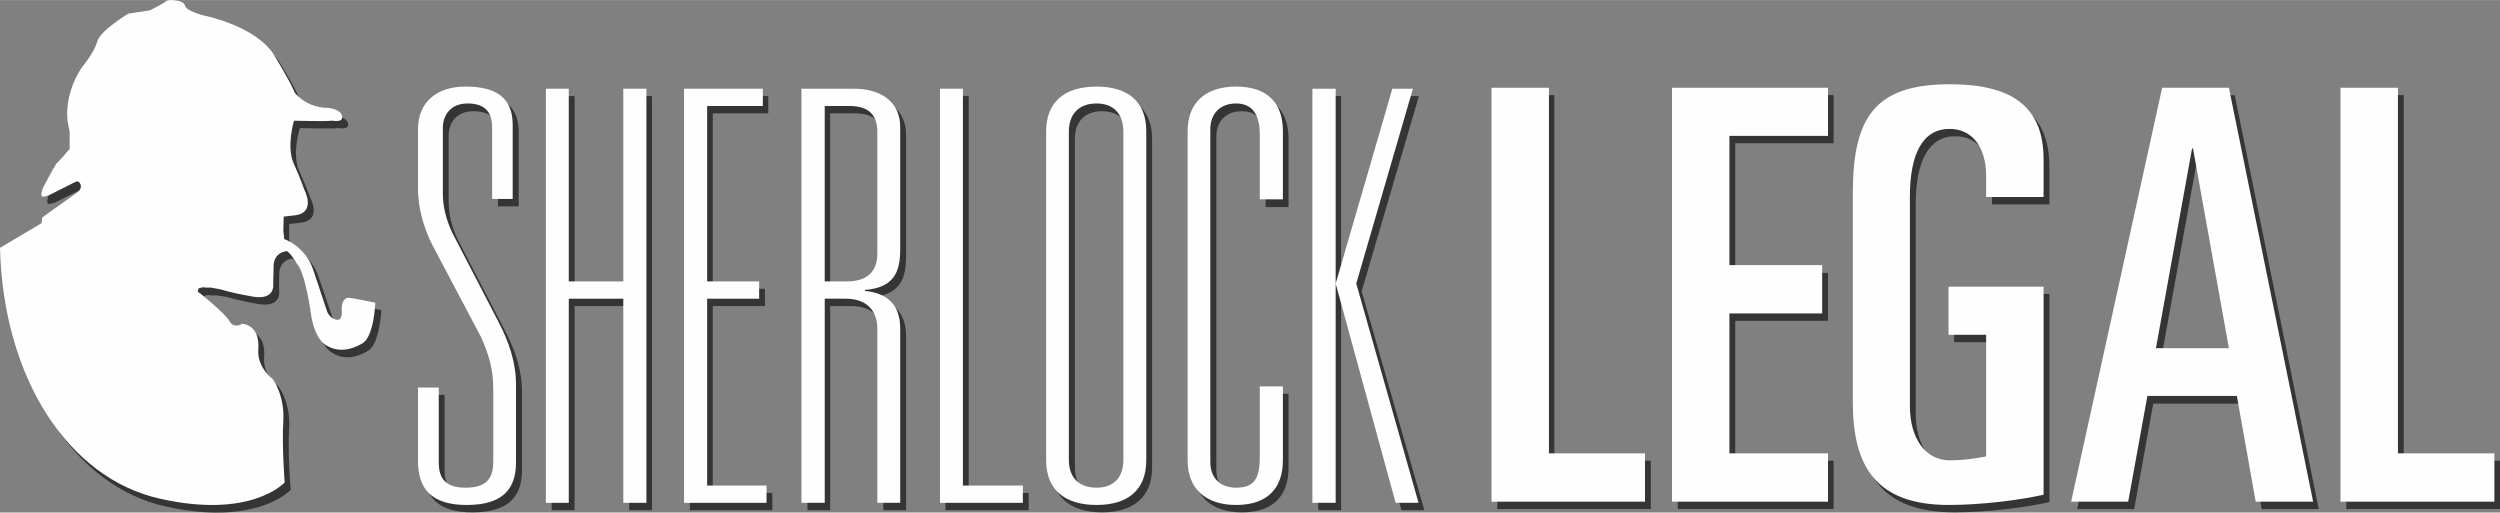 <?xml version="1.0" encoding="UTF-8"?>
<!DOCTYPE svg PUBLIC "-//W3C//DTD SVG 1.1//EN" "http://www.w3.org/Graphics/SVG/1.1/DTD/svg11.dtd">
<!-- Creator: CorelDRAW X8 -->
<svg xmlns="http://www.w3.org/2000/svg" xml:space="preserve" width="12.574cm" height="2.578cm" version="1.1" style="shape-rendering:geometricPrecision; text-rendering:geometricPrecision; image-rendering:optimizeQuality; fill-rule:evenodd; clip-rule:evenodd"
viewBox="0 0 12883 2641"
 xmlns:xlink="http://www.w3.org/1999/xlink">
 <rect x="0" y="0" width="12883" height="2641" fill="#808080" stroke="none"/>
 <defs>
  <style type="text/css">
   <![CDATA[
    .fil0 {fill:#373435;fill-rule:nonzero}
    .fil1 {fill:#FEFEFE;fill-rule:nonzero}
   ]]>
  </style>
 </defs>
 <g id="Capa_x0020_1">
  <g id="_821668608">
   <g id="_831207424">
    <g>
     <g>
      <path class="fil0" d="M2291 2422c0,72 27,131 135,131 100,0 146,-40 146,-137l0 -366c0,-112 -21,-177 -63,-275l-248 -469c-50,-95 -76,-207 -76,-291l0 -309c0,-139 95,-222 245,-222 159,0 243,59 243,197l0 382 -107 0 0 -368c0,-88 -45,-122 -127,-122 -83,0 -127,55 -127,127l0 330c0,71 13,133 47,204l241 465c52,100 90,203 90,320l0 403c0,136 -69,218 -255,218 -182,0 -250,-82 -250,-226l0 -379 106 0 0 387 0 0z"/>
      <polygon class="fil0" points="2843,495 2961,495 2961,1488 3242,1488 3242,495 3360,495 3360,2629 3242,2629 3242,1577 2961,1577 2961,2629 2843,2629 "/>
      <polygon class="fil0" points="3555,495 3959,495 3959,584 3673,584 3673,1488 3942,1488 3942,1577 3673,1577 3673,2540 3980,2540 3980,2629 3555,2629 "/>
      <path class="fil0" d="M4394 1488c101,0 158,-48 158,-141l0 -630c0,-91 -52,-133 -146,-133l-128 0 0 904 116 0zm-233 -993l265 0c143,0 243,67 243,200l0 628c0,116 -32,197 -184,210l0 6c107,8 184,61 184,192l0 898 -117 0 0 -898c0,-80 -46,-154 -164,-154l-110 0 0 1052 -117 0 0 -2134 0 0z"/>
      <polygon class="fil0" points="4872,495 4992,495 4992,2540 5301,2540 5301,2629 4872,2629 "/>
      <path class="fil0" d="M5818 717c0,-95 -53,-144 -139,-144 -85,0 -140,49 -140,144l0 1690c0,95 55,146 140,146 86,0 139,-51 139,-146l0 -1690zm119 1693c0,148 -93,230 -258,230 -165,0 -260,-82 -260,-230l0 -1696c0,-147 95,-230 260,-230 165,0 258,83 258,230l0 1696z"/>
      <path class="fil0" d="M6150 714c0,-147 95,-230 250,-230 158,0 240,83 240,230l0 353 -118 0 0 -335c0,-85 -27,-159 -122,-159 -81,0 -132,49 -132,133l0 1714c0,82 51,133 132,133 95,0 122,-51 122,-160l0 -364 118 0 0 381c0,148 -82,230 -240,230 -155,0 -250,-82 -250,-230l0 -1696z"/>
      <path class="fil0" d="M6911 1501l294 -1006 107 0 -295 1006 323 1128 -118 0 -311 -1128zm-118 -1006l118 0 0 2134 -118 0 0 -2134z"/>
     </g>
     <g>
      <polygon class="fil0" points="7716,490 8010,490 8010,2374 8507,2374 8507,2623 7716,2623 "/>
      <polygon class="fil0" points="8646,490 9449,490 9449,738 8942,738 8942,1406 9420,1406 9420,1653 8942,1653 8942,2374 9449,2374 9449,2623 8646,2623 "/>
      <path class="fil0" d="M10265 1053l0 -108c0,-152 -74,-243 -190,-243 -134,0 -203,125 -203,351l0 1077c0,170 84,280 203,280 84,0 152,-11 190,-20l0 -627 -195 0 0 -248 491 0 0 1072c-116,27 -319,53 -488,53 -375,0 -497,-197 -497,-528l0 -1078c0,-400 122,-562 503,-562 317,0 482,116 482,388l0 193 -296 0 0 0z"/>
      <path class="fil0" d="M11140 1832l376 0 -184 -1029 -6 0 -186 1029zm32 -1342l344 0 433 2133 -294 0 -99 -543 -460 0 -98 543 -294 0 468 -2133 0 0z"/>
      <polygon class="fil0" points="12091,490 12387,490 12387,2374 12883,2374 12883,2623 12091,2623 "/>
     </g>
    </g>
    <path class="fil0" d="M421 974l-138 70 -21 5 -15 2 -4 -15 6 -26 28 -50 21 -42 23 -37 17 -16 17 -21 17 -20 9 -10 8 -6 0 -89 -8 -40c0,0 -32,-134 69,-288 0,0 66,-82 81,-139 16,-57 162,-144 162,-144l110 -15c0,0 74,-40 81,-50 10,-9 95,-5 99,23 2,29 99,51 99,51 0,0 268,56 362,209 93,154 103,190 103,190 0,0 57,78 178,78 0,0 63,8 69,44 5,36 -55,19 -59,22 -4,4 -190,0 -190,0 0,0 -42,133 -4,219 40,87 57,138 57,138 0,0 67,120 -53,131l-55 6 0 74 6 42c0,0 108,36 148,163 42,125 70,205 70,205 0,0 8,38 46,47 39,10 30,-51 30,-51 0,0 -4,-68 45,-61 52,8 130,25 130,25 0,0 -8,173 -67,209 -61,36 -129,51 -192,7 -62,-41 -74,-161 -74,-161 0,0 -28,-209 -72,-254 0,0 -47,-80 -62,-65 0,0 -55,6 -59,74 -2,70 0,97 0,97 0,0 9,82 -110,61 -118,-21 -160,-36 -160,-36l-51 -8 -27 0 -17 -2 -21 4 -3 17 13 11c0,0 125,101 148,141 23,40 64,17 64,17l-1 -4c0,0 98,-2 87,135 -8,93 74,150 74,150 0,0 63,80 55,214 -8,133 8,319 8,319 0,0 -171,190 -644,86 -471,-105 -808,-623 -824,-1293l213 -129 6 -30 180 -129c0,0 23,-14 15,-38 -6,-25 -23,-17 -23,-17l0 0z"/>
   </g>
   <g id="_831585600">
    <g>
     <g>
      <path class="fil1" d="M2261 2384c0,70 26,129 136,129 101,0 145,-38 145,-135l0 -366c0,-112 -21,-179 -63,-275l-249 -471c-49,-93 -76,-205 -76,-289l0 -311c0,-139 95,-220 245,-220 160,0 243,59 243,197l0 382 -106 0 0 -370c0,-86 -46,-122 -127,-122 -84,0 -127,57 -127,127l0 333c0,70 15,132 47,203l241 465c51,98 89,203 89,320l0 403c0,135 -68,218 -254,218 -182,0 -251,-83 -251,-228l0 -377 107 0 0 387 0 0z"/>
      <polygon class="fil1" points="2813,457 2931,457 2931,1450 3212,1450 3212,457 3331,457 3331,2591 3212,2591 3212,1539 2931,1539 2931,2591 2813,2591 "/>
      <polygon class="fil1" points="3525,457 3931,457 3931,546 3644,546 3644,1450 3912,1450 3912,1539 3644,1539 3644,2502 3950,2502 3950,2591 3525,2591 "/>
      <path class="fil1" d="M4364 1450c100,0 157,-47 157,-142l0 -629c0,-93 -51,-133 -144,-133l-127 0 0 904 114 0 0 0zm-234 -993l268 0c140,0 241,65 241,198l0 630c0,116 -32,197 -182,209l0 5c106,10 182,63 182,194l0 898 -118 0 0 -898c0,-80 -43,-154 -163,-154l-108 0 0 1052 -120 0 0 -2134 0 0z"/>
      <polygon class="fil1" points="4844,457 4962,457 4962,2502 5271,2502 5271,2591 4844,2591 "/>
      <path class="fil1" d="M5789 679c0,-95 -53,-146 -138,-146 -88,0 -143,51 -143,146l0 1690c0,95 55,144 143,144 85,0 138,-49 138,-144l0 -1690zm118 1693c0,149 -91,230 -256,230 -167,0 -260,-81 -260,-230l0 -1696c0,-149 93,-230 260,-230 165,0 256,81 256,230l0 1696z"/>
      <path class="fil1" d="M6120 676c0,-149 94,-230 250,-230 158,0 241,81 241,230l0 351 -119 0 0 -334c0,-86 -27,-160 -122,-160 -81,0 -133,51 -133,133l0 1714c0,84 52,133 133,133 95,0 122,-49 122,-160l0 -362 119 0 0 381c0,147 -83,230 -241,230 -156,0 -250,-83 -250,-230l0 -1696 0 0z"/>
      <path class="fil1" d="M6883 1461l292 -1004 106 0 -292 1004 321 1130 -118 0 -309 -1130zm-120 -1004l120 0 0 2134 -120 0 0 -2134z"/>
     </g>
     <g>
      <polygon class="fil1" points="7686,452 7982,452 7982,2336 8477,2336 8477,2585 7686,2585 "/>
      <polygon class="fil1" points="8616,452 9420,452 9420,700 8912,700 8912,1366 9390,1366 9390,1615 8912,1615 8912,2336 9420,2336 9420,2585 8616,2585 "/>
      <path class="fil1" d="M10235 1015l0 -108c0,-152 -74,-243 -188,-243 -137,0 -205,124 -205,351l0 1077c0,170 83,280 205,280 81,0 150,-13 188,-20l0 -627 -194 0 0 -248 490 0 0 1072c-116,27 -319,53 -488,53 -374,0 -495,-197 -495,-529l0 -1079c0,-398 121,-560 501,-560 317,0 482,114 482,386l0 195 -296 0 0 0z"/>
      <path class="fil1" d="M11110 1794l376 0 -185 -1029 -5 0 -186 1029zm32 -1342l344 0 434 2133 -296 0 -97 -545 -461 0 -99 545 -294 0 469 -2133 0 0z"/>
      <polygon class="fil1" points="12061,452 12357,452 12357,2336 12854,2336 12854,2585 12061,2585 "/>
     </g>
    </g>
    <path class="fil1" d="M391 936l-139 70 -20 6 -16 1 -3 -15 7 -28 27 -50 21 -39 22 -38 17 -17 18 -19 17 -21 11 -12 6 -5 0 -90 -8 -38c0,0 -32,-134 68,-290 0,0 67,-80 82,-137 15,-57 161,-144 161,-144l112 -17c0,0 73,-38 82,-47 8,-12 93,-6 97,22 4,29 99,52 99,52 0,0 269,53 362,206 93,154 104,190 104,190 0,0 56,80 177,80 0,0 65,8 68,44 6,36 -55,19 -59,22 -1,4 -189,0 -189,0 0,0 -40,131 -2,219 38,85 55,136 55,136 0,0 66,122 -53,133l-53 6 -2 74 5 42c0,0 109,36 150,161 42,127 69,207 69,207 0,0 9,36 47,47 38,10 30,-51 30,-51 0,0 -5,-68 44,-61 51,8 129,25 129,25 0,0 -6,173 -66,209 -61,36 -129,49 -192,7 -61,-41 -74,-161 -74,-161 0,0 -28,-209 -72,-256 0,0 -46,-80 -61,-63 0,0 -57,6 -59,74 -2,69 -2,97 -2,97 0,0 10,82 -108,61 -119,-21 -159,-36 -159,-36l-53 -10 -27 0 -15 -2 -23 6 -4 17 14 10c0,0 125,100 150,142 22,40 62,15 62,15l-2 -2c0,0 99,-2 88,135 -6,91 74,150 74,150 0,0 62,80 55,215 -8,132 7,318 7,318 0,0 -171,190 -641,84 -473,-104 -809,-621 -826,-1293l214 -127 4 -30 181 -129c0,0 22,-14 17,-38 -8,-25 -25,-17 -25,-17l0 0z"/>
   </g>
  </g>
 </g>
</svg>
